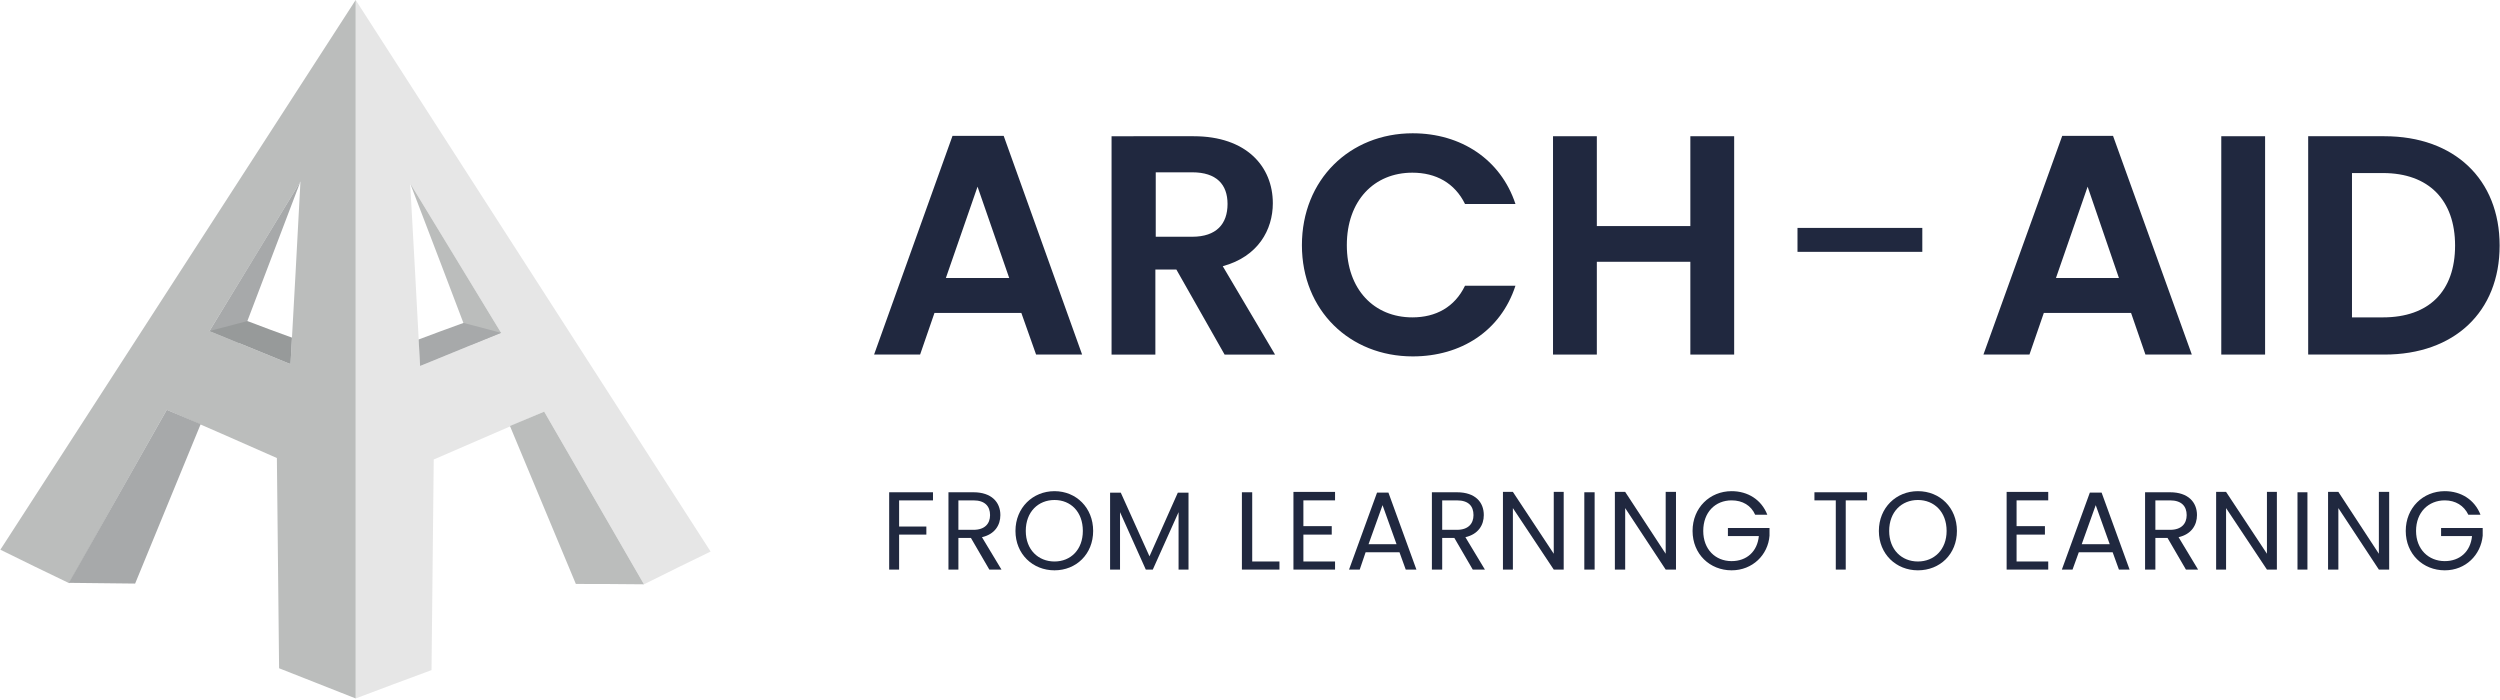 <svg xmlns="http://www.w3.org/2000/svg" viewBox="0 0 679 190" width="679" height="190"><title>ArchAid-final</title><style>		.s0 { fill: #20283f } 		.s1 { fill: #e6e6e6 } 		.s2 { fill: #bbbdbc } 		.s3 { fill: #a7a9aa } 		.s4 { fill: #979a9a } 	</style><g id="Layer 1"><g id="&lt;Group&gt;">		</g><g id="&lt;Group&gt;"><g id="&lt;Group&gt;">			</g><g id="&lt;Group&gt;">			</g></g><g id="&lt;Group&gt;"><g id="&lt;Group&gt;">			</g><g id="&lt;Group&gt;">			</g></g><g id="&lt;Group&gt;"><g id="&lt;Group&gt;">			</g><g id="&lt;Group&gt;">			</g></g><g id="&lt;Group&gt;"><g id="&lt;Group&gt;">			</g><g id="&lt;Group&gt;">			</g></g><g id="&lt;Group&gt;">		</g><g id="&lt;Group&gt;">		</g><g id="&lt;Group&gt;"><g id="&lt;Group&gt;">			</g><g id="&lt;Group&gt;">			</g></g><g id="&lt;Group&gt;">		</g><g id="&lt;Group&gt;">		</g><g id="&lt;Group&gt;"><g id="&lt;Group&gt;">			</g><g id="&lt;Group&gt;">			</g></g><g id="&lt;Group&gt;">		</g><g id="&lt;Group&gt;">		</g><g id="&lt;Group&gt;"><g id="&lt;Group&gt;">			</g><g id="&lt;Group&gt;">			</g></g><g id="&lt;Group&gt;"><path id="&lt;Compound Path&gt;" fill-rule="evenodd" class="s0" d="m277.4 85h-23.6l-3.9 11.3h-12.5l21.3-59.4h13.9l21.3 59.4h-12.5zm-11.9-34.3l-8.6 24.8h17.2z"></path><path id="&lt;Compound Path&gt;" fill-rule="evenodd" class="s0" d="m324.2 37c14.3 0 21.5 8.2 21.5 18.2 0 7.2-4 14.5-13.6 17.1l14.2 24h-13.7l-13.1-23.1h-5.7v23.1h-11.9v-59.3zm-0.4 9.8h-9.9v17.5h9.9c6.6 0 9.6-3.5 9.6-8.9 0-5.3-3-8.6-9.6-8.6z"></path><path id="&lt;Compound Path&gt;" class="s0" d="m383.7 36.2c13.1 0 23.9 7.1 27.9 19.2h-13.7c-2.8-5.7-7.9-8.5-14.3-8.5-10.4 0-17.8 7.6-17.8 19.7 0 12 7.4 19.6 17.8 19.6 6.4 0 11.5-2.8 14.3-8.6h13.7c-4 12.3-14.8 19.2-27.9 19.2-17.1 0-30.1-12.5-30.1-30.2 0-17.8 13-30.4 30.1-30.4z"></path><path id="&lt;Compound Path&gt;" class="s0" d="m459.1 71.1h-25.4v25.2h-11.9v-59.3h11.9v24.4h25.4v-24.4h11.9v59.3h-11.9z"></path><path id="&lt;Compound Path&gt;" class="s0" d="m488.2 61.9h33.9v6.5h-33.9z"></path><path id="&lt;Compound Path&gt;" fill-rule="evenodd" class="s0" d="m578.8 85h-23.7l-3.9 11.3h-12.5l21.4-59.4h13.8l21.4 59.4h-12.6zm-11.8-34.3l-8.6 24.8h17.1z"></path><path id="&lt;Compound Path&gt;" class="s0" d="m603.3 37h11.9v59.3h-11.9z"></path><path id="&lt;Compound Path&gt;" fill-rule="evenodd" class="s0" d="m678.9 66.7c0 18-12.3 29.6-31.3 29.6h-20.7v-59.3h20.7c19 0 31.3 11.7 31.3 29.7zm-31.7 19.5c12.5 0 19.6-7.1 19.6-19.5 0-12.3-7.1-19.7-19.6-19.7h-8.4v39.2z"></path></g><g id="&lt;Group&gt;"><path id="&lt;Compound Path&gt;" class="s0" d="m241.5 133.7h11.9v2.2h-9.2v7.1h7.4v2.2h-7.4v9.5h-2.7z"></path><path id="&lt;Compound Path&gt;" fill-rule="evenodd" class="s0" d="m264.4 133.7c4.9 0 7.3 2.7 7.3 6.2 0 2.7-1.5 5.2-5 6l5.3 8.8h-3.3l-5-8.6h-3.4v8.6h-2.7v-21zm0 2.2h-4.1v8h4.1c3.1 0 4.5-1.7 4.5-4 0-2.4-1.4-4-4.5-4z"></path><path id="&lt;Compound Path&gt;" fill-rule="evenodd" class="s0" d="m286.4 154.9c-5.9 0-10.6-4.4-10.6-10.7 0-6.3 4.7-10.8 10.6-10.8 5.9 0 10.5 4.5 10.5 10.8 0 6.3-4.6 10.7-10.5 10.7zm0-2.4c4.4 0 7.7-3.2 7.7-8.3 0-5.2-3.3-8.4-7.7-8.4-4.4 0-7.8 3.2-7.8 8.4 0 5.1 3.4 8.3 7.8 8.3z"></path><path id="&lt;Compound Path&gt;" class="s0" d="m301.5 133.8h2.9l7.8 17.3 7.7-17.3h2.9v20.9h-2.7v-15.6l-7 15.6h-1.9l-7-15.6v15.6h-2.7z"></path><path id="&lt;Compound Path&gt;" class="s0" d="m340.1 133.7v18.8h7.4v2.2h-10.2v-21z"></path><path id="&lt;Compound Path&gt;" class="s0" d="m362.6 135.9h-8.6v7h7.7v2.3h-7.7v7.3h8.6v2.2h-11.3v-21.1h11.3z"></path><path id="&lt;Compound Path&gt;" fill-rule="evenodd" class="s0" d="m380.1 150h-9.2l-1.6 4.7h-2.9l7.6-20.9h3.1l7.6 20.9h-2.9zm-4.6-12.8l-3.8 10.6h7.6z"></path><path id="&lt;Compound Path&gt;" fill-rule="evenodd" class="s0" d="m395.7 133.7c5 0 7.3 2.7 7.3 6.2 0 2.7-1.5 5.2-5 6l5.3 8.8h-3.3l-5-8.6h-3.3v8.6h-2.8v-21zm0 2.2h-4v8h4c3.1 0 4.5-1.7 4.5-4 0-2.4-1.3-4-4.5-4z"></path><path id="&lt;Compound Path&gt;" class="s0" d="m424.7 133.6v21.1h-2.7l-11.1-16.7v16.7h-2.7v-21.1h2.7l11.1 16.8v-16.8z"></path><path id="&lt;Compound Path&gt;" class="s0" d="m430.3 133.7h2.8v21h-2.8z"></path><path id="&lt;Compound Path&gt;" class="s0" d="m455.2 133.6v21.1h-2.8l-11-16.7v16.7h-2.8v-21.1h2.8l11 16.8v-16.8z"></path><path id="&lt;Compound Path&gt;" class="s0" d="m480 139.8h-3.3c-1.1-2.5-3.4-3.9-6.4-3.9-4.4 0-7.7 3.2-7.7 8.3 0 5 3.3 8.2 7.7 8.2 4.1 0 7-2.6 7.4-6.8h-8.4v-2.2h11.3v2.1c-0.4 5.2-4.6 9.4-10.3 9.4-5.9 0-10.6-4.4-10.6-10.7 0-6.3 4.7-10.8 10.6-10.8 4.4 0 8.1 2.3 9.7 6.4z"></path><path id="&lt;Compound Path&gt;" class="s0" d="m492.8 133.7h14.3v2.2h-5.8v18.8h-2.7v-18.8h-5.8z"></path><path id="&lt;Compound Path&gt;" fill-rule="evenodd" class="s0" d="m520.9 154.9c-5.9 0-10.6-4.4-10.6-10.7 0-6.3 4.7-10.8 10.6-10.8 6 0 10.6 4.5 10.6 10.8 0 6.3-4.6 10.7-10.6 10.7zm0-2.4c4.4 0 7.8-3.2 7.8-8.3 0-5.2-3.4-8.4-7.8-8.4-4.4 0-7.8 3.2-7.8 8.4 0 5.1 3.4 8.3 7.8 8.3z"></path><path id="&lt;Compound Path&gt;" class="s0" d="m556.3 135.9h-8.6v7h7.7v2.3h-7.7v7.3h8.6v2.2h-11.3v-21.1h11.3z"></path><path id="&lt;Compound Path&gt;" fill-rule="evenodd" class="s0" d="m573.8 150h-9.2l-1.7 4.7h-2.9l7.6-20.9h3.2l7.6 20.9h-2.9zm-4.6-12.8l-3.8 10.6h7.6z"></path><path id="&lt;Compound Path&gt;" fill-rule="evenodd" class="s0" d="m589.4 133.7c4.9 0 7.3 2.7 7.3 6.2 0 2.7-1.5 5.2-5 6l5.3 8.8h-3.3l-5-8.6h-3.3v8.6h-2.8v-21zm0 2.2h-4v8h4c3.1 0 4.5-1.7 4.5-4 0-2.4-1.4-4-4.5-4z"></path><path id="&lt;Compound Path&gt;" class="s0" d="m618.4 133.6v21.1h-2.7l-11.1-16.7v16.7h-2.7v-21.1h2.7l11.1 16.8v-16.8z"></path><path id="&lt;Compound Path&gt;" class="s0" d="m624 133.7h2.7v21h-2.7z"></path><path id="&lt;Compound Path&gt;" class="s0" d="m648.9 133.6v21.1h-2.8l-11-16.7v16.7h-2.8v-21.1h2.8l11 16.8v-16.8z"></path><path id="&lt;Compound Path&gt;" class="s0" d="m673.7 139.8h-3.3c-1.2-2.5-3.5-3.9-6.4-3.9-4.4 0-7.8 3.2-7.8 8.3 0 5 3.4 8.2 7.8 8.2 4.1 0 7-2.6 7.4-6.8h-8.4v-2.2h11.3v2.1c-0.5 5.2-4.6 9.4-10.3 9.4-5.9 0-10.6-4.4-10.6-10.7 0-6.3 4.7-10.8 10.6-10.8 4.4 0 8.1 2.3 9.7 6.4z"></path></g><g id="&lt;Group&gt;"><g id="&lt;Group&gt;"><path id="&lt;Compound Path&gt;" fill-rule="evenodd" class="s1" d="m193 149.8q-9.1 4.4-18.1 8.9-13.6-23.5-27.1-46.9-15 6.5-30 13-0.3 28.6-0.6 57.2-10.3 3.8-20.6 7.7 0-94.9 0-189.7 48.2 74.9 96.4 149.8zm-56.9-59.4q-12.4-20.3-24.7-40.6 1.4 24.8 2.7 49.6 11-4.5 22-9z"></path></g><path id="&lt;Path&gt;" class="s2" d="m138.5 115.7q9 21.5 17.9 42.9 9.2 0 18.5 0.1-13.6-23.5-27.1-46.9"></path><path id="&lt;Path&gt;" class="s2" d="m136.1 90.4q-4 1.6-8 3.2-8.3-21.9-16.7-43.8"></path><path id="&lt;Path&gt;" class="s3" d="m125.9 87.7q-6.1 2.2-12.2 4.5 0.2 3.6 0.4 7.2 11-4.5 22-9"></path><g id="&lt;Group&gt;"><path id="&lt;Compound Path&gt;" fill-rule="evenodd" class="s2" d="m96.6 0q0 94.8 0 189.7-10.4-4.1-20.8-8.2-0.3-28.6-0.6-57.1-14.9-6.6-29.9-13.1-13.3 23.5-26.5 47.1-9.4-4.5-18.7-9.1 48.2-74.6 96.5-149.3zm-15 49.3q-12.3 20.3-24.7 40.6 11 4.5 22 9 1.4-24.8 2.7-49.6z"></path></g><path id="&lt;Path&gt;" class="s3" d="m54.5 115.2q-8.9 21.7-17.8 43.3-9-0.1-18-0.2 13.3-23.5 26.6-47"></path><path id="&lt;Path&gt;" class="s3" d="m56.9 89.9q4 1.6 8 3.3 8.4-22 16.7-43.9"></path><path id="&lt;Path&gt;" class="s4" d="m67.2 87.2q6 2.3 12.1 4.5-0.2 3.6-0.4 7.2-11-4.5-22-9"></path></g><g id="&lt;Group&gt;">		</g></g></svg>